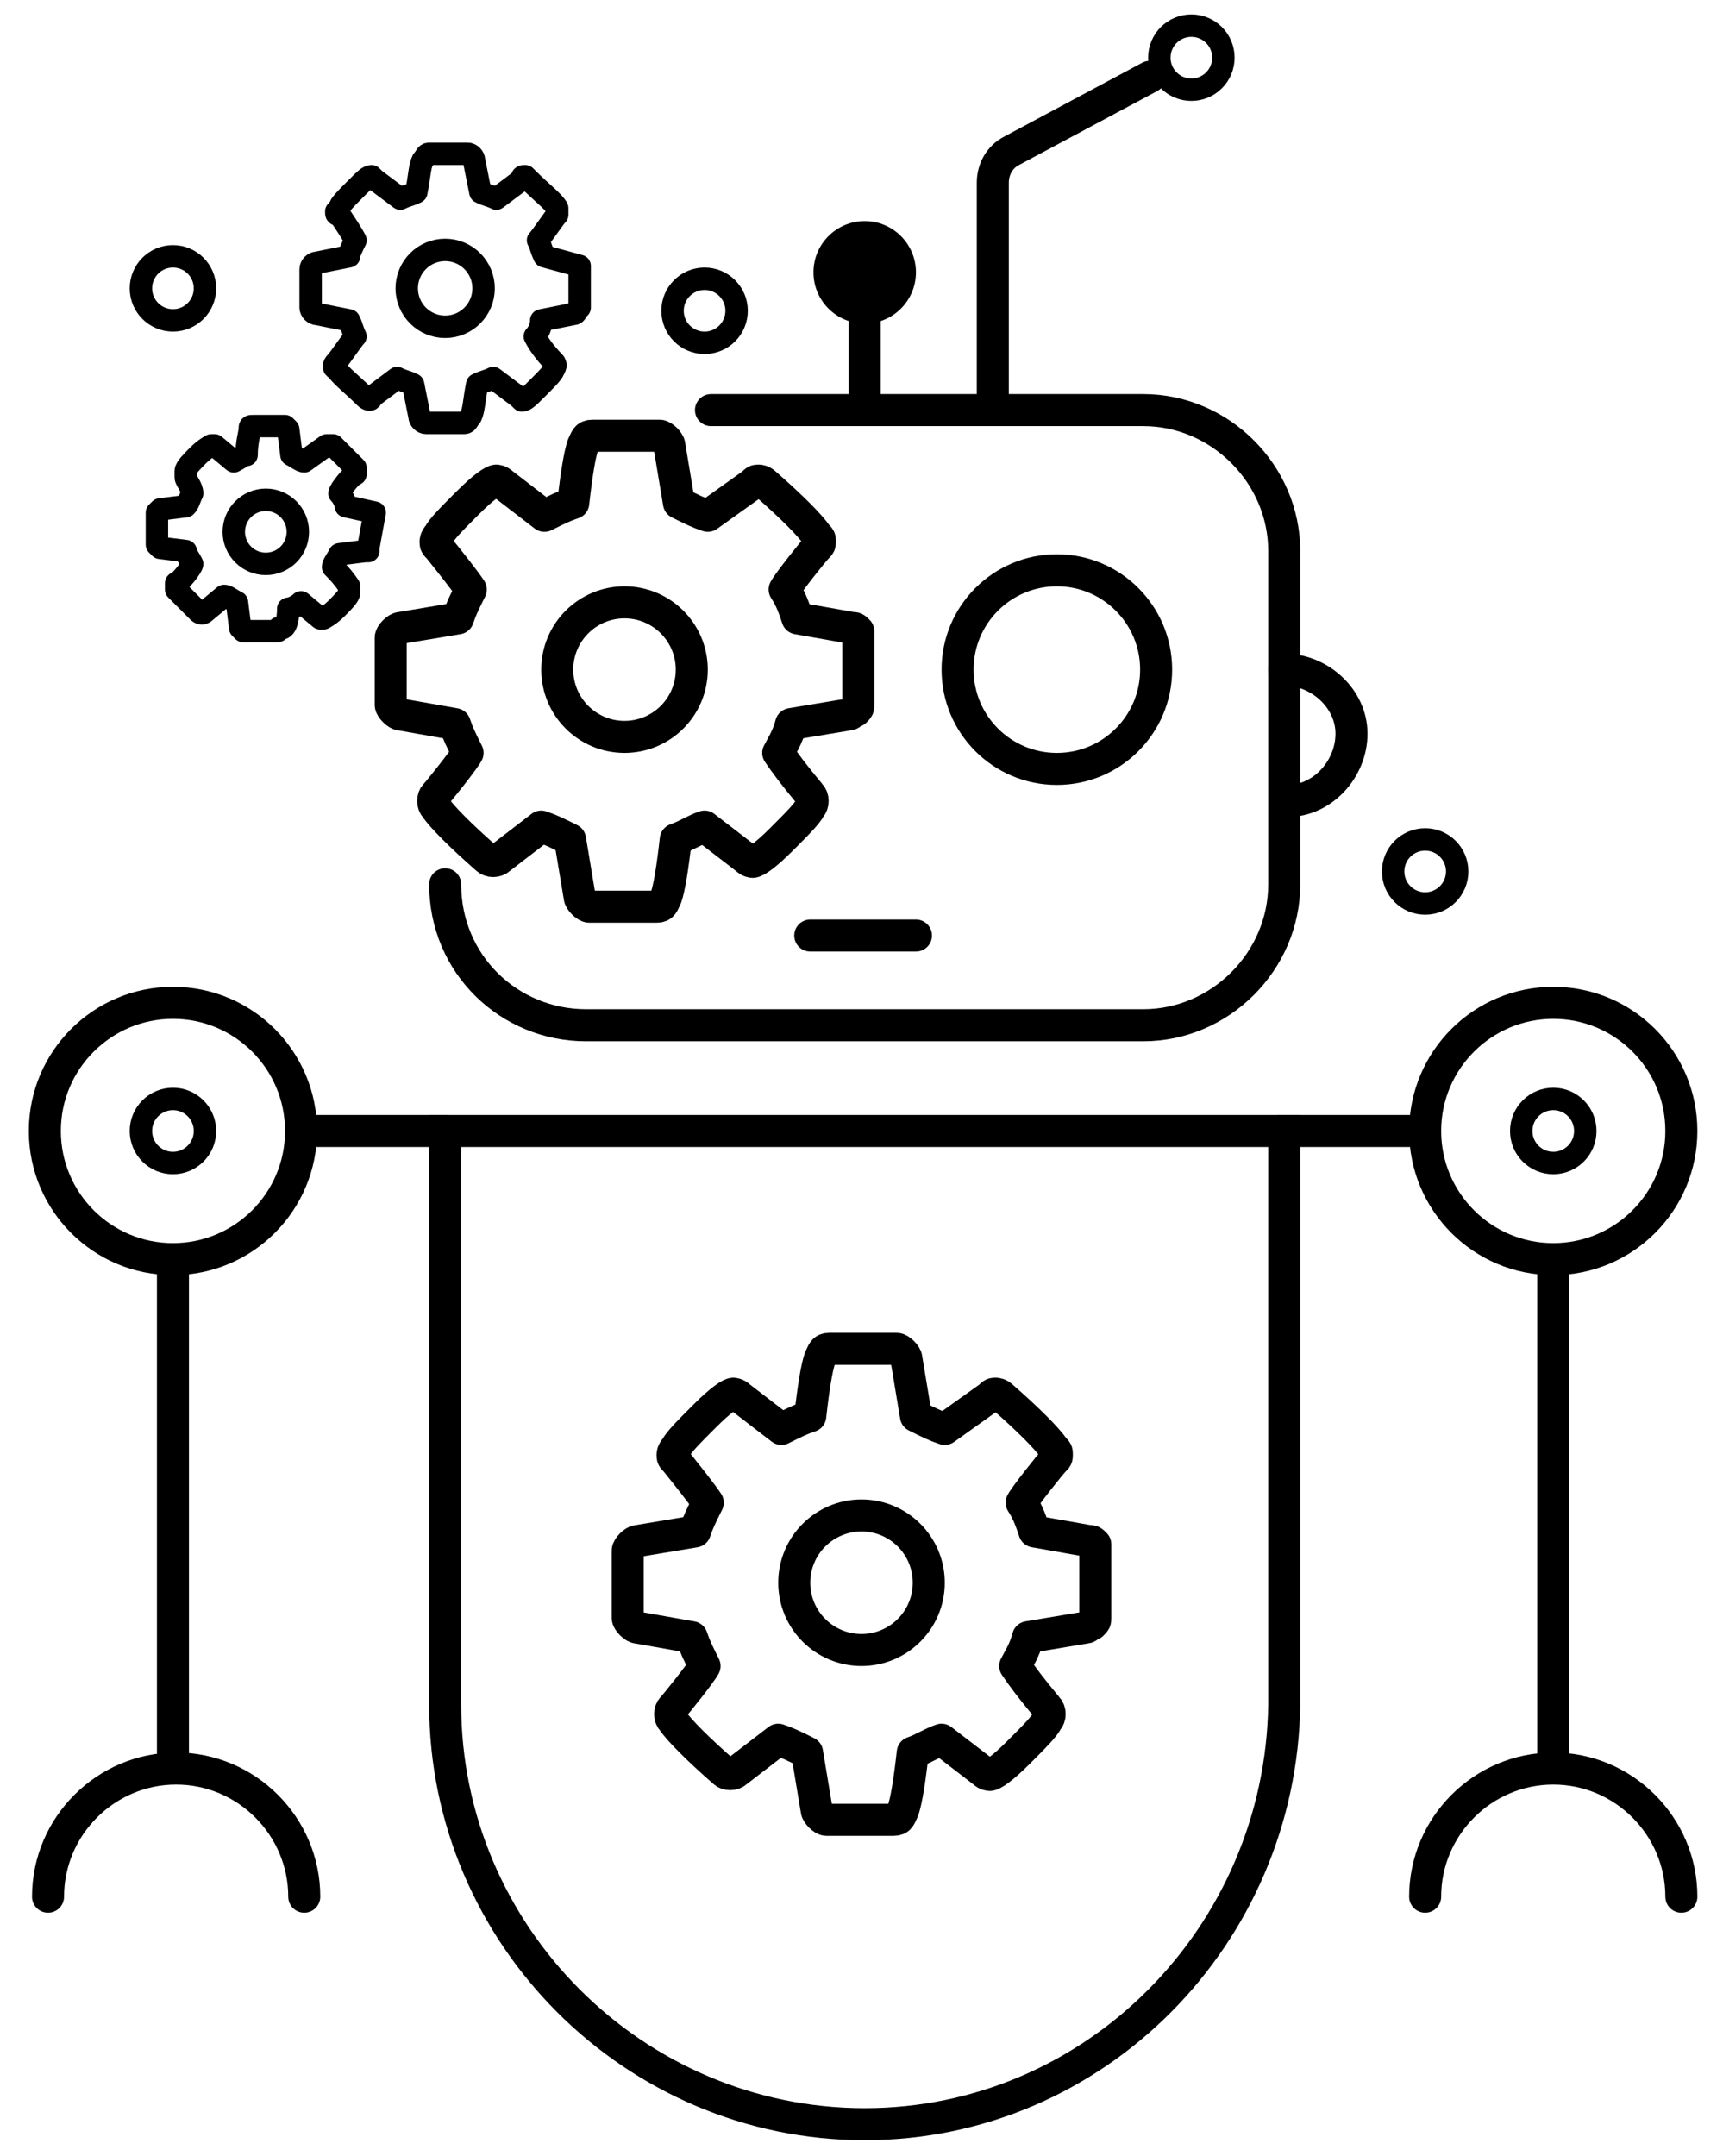 <?xml version="1.0" encoding="utf-8"?>
<!-- Generator: Adobe Illustrator 19.2.0, SVG Export Plug-In . SVG Version: 6.00 Build 0)  -->
<svg version="1.1" id="Warstwa_1" xmlns="http://www.w3.org/2000/svg" xmlns:xlink="http://www.w3.org/1999/xlink" x="0px" y="0px"
	 viewBox="0 0 53.8 67.3" style="enable-background:new 0 0 53.8 67.3;" xml:space="preserve">
<style type="text/css">
	.st0{fill:none;stroke:#000000;stroke-miterlimit:10;}
	.st1{fill:none;stroke:#000000;stroke-linecap:round;stroke-miterlimit:10;}
	.st2{fill:none;stroke:#000000;stroke-linecap:round;stroke-linejoin:round;stroke-miterlimit:10;}
	.st3{fill:none;stroke:#000000;stroke-width:0.7;stroke-miterlimit:10;}
	.st4{fill:none;stroke:#000000;stroke-width:0.7;stroke-linecap:round;stroke-linejoin:round;stroke-miterlimit:10;}
</style>
<title>Zasób 15</title>
<path class="st0" d="M27,66.3L27,66.3c-7.2,0-13.1-5.9-13.1-13.1V35.3h26.2v17.9C40,60.4,34.2,66.3,27,66.3z"/>
<circle class="st0" cx="5.4" cy="35.3" r="4"/>
<circle class="st0" cx="48.5" cy="35.3" r="4"/>
<path class="st1" d="M13.9,27.6L13.9,27.6c0,2.5,2,4.4,4.4,4.4h17.4c2.4,0,4.4-2,4.4-4.4V17.2c0-2.4-2-4.4-4.4-4.4H22.2"/>
<path class="st0" d="M13.9,19"/>
<path class="st0" d="M21.2,14.6"/>
<path class="st1" d="M25.3,29.2c1.8,0,1.4,0,3.3,0"/>
<path class="st2" d="M1.5,59.2c0-2.2,1.8-4,4-4s4,1.8,4,4"/>
<path class="st2" d="M44.5,59.2c0-2.2,1.8-4,4-4s4,1.8,4,4"/>
<path class="st1" d="M5.4,39.3c0,1.8,0,13.9,0,15.7"/>
<path class="st1" d="M48.5,39.6c0,1.8,0,13.6,0,15.4"/>
<path class="st1" d="M9.9,35.3c1.8,0,2.1,0,4,0"/>
<path class="st1" d="M40,35.3c1.8,0,2.1,0,4,0"/>
<circle class="st3" cx="5.4" cy="9" r="1"/>
<circle class="st3" cx="22" cy="9.7" r="1"/>
<circle class="st0" cx="33" cy="20.9" r="3.1"/>
<path class="st1" d="M27,12.3c0-2.6,0-1.1,0-2.3"/>
<path class="st2" d="M40.1,20.9c1.1,0,2.1,0.9,2.1,2s-0.9,2.1-2,2.1"/>
<circle cx="27" cy="8.5" r="1.6"/>
<circle class="st3" cx="44.5" cy="27.2" r="1"/>
<path class="st1" d="M31,12.3V5.7c0-0.4,0.2-0.8,0.6-1l4.3-2.3"/>
<circle class="st3" cx="37.2" cy="1.8" r="1"/>
<circle class="st3" cx="5.4" cy="35.3" r="1"/>
<circle class="st3" cx="48.5" cy="35.3" r="1"/>
<g>
	<path class="st2" d="M26.8,19.7c-0.1-0.1-0.1-0.1-0.2-0.1l-1.7-0.3c-0.1-0.3-0.2-0.6-0.4-0.9c0.1-0.2,0.9-1.2,1-1.3
		c0.1-0.1,0.1-0.1,0.1-0.2s0-0.1-0.1-0.2c-0.2-0.3-0.8-0.9-1.6-1.6C23.8,15,23.7,15,23.7,15c-0.1,0-0.1,0-0.2,0.1l-1.4,1
		c-0.3-0.1-0.5-0.2-0.9-0.4l-0.3-1.8c0-0.1-0.2-0.3-0.3-0.3h-2.1c-0.2,0-0.2,0.1-0.3,0.3c-0.1,0.3-0.2,0.9-0.3,1.8
		c-0.3,0.1-0.5,0.2-0.9,0.4l-1.3-1C15.6,15,15.5,15,15.5,15c-0.1,0-0.4,0.2-0.9,0.7c-0.5,0.5-0.8,0.8-0.9,1
		c-0.1,0.1-0.1,0.2-0.1,0.2c0,0.1,0,0.1,0.1,0.2c0.4,0.5,0.8,1,1,1.3c-0.2,0.4-0.3,0.6-0.4,0.9l-1.8,0.3c-0.1,0-0.3,0.2-0.3,0.3V22
		c0,0.1,0.2,0.3,0.3,0.3l1.7,0.3c0.1,0.3,0.2,0.5,0.4,0.9c-0.1,0.2-0.9,1.2-1,1.3s-0.1,0.3,0,0.4c0.2,0.3,0.8,0.9,1.6,1.6
		c0.1,0.1,0.3,0.1,0.4,0l1.3-1c0.3,0.1,0.5,0.2,0.9,0.4l0.3,1.8c0,0.1,0.2,0.3,0.3,0.3h2.1c0.2,0,0.2-0.1,0.3-0.3
		c0.1-0.3,0.2-0.9,0.3-1.8c0.3-0.1,0.6-0.3,0.9-0.4l1.3,1c0.1,0.1,0.2,0.1,0.2,0.1c0.1,0,0.4-0.2,0.9-0.7s0.8-0.8,0.9-1
		c0.1-0.1,0.1-0.3,0-0.4c-0.5-0.6-0.8-1-1-1.3c0.1-0.2,0.3-0.5,0.4-0.9l1.8-0.3c0.1,0,0.1-0.1,0.2-0.1c0.1-0.1,0.1-0.1,0.1-0.2v-2.1
		L26.8,19.7z"/>
	<circle class="st0" cx="19.5" cy="20.9" r="2.1"/>
</g>
<g>
	<path class="st2" d="M34.2,48.2c-0.1-0.1-0.1-0.1-0.2-0.1l-1.7-0.3c-0.1-0.3-0.2-0.6-0.4-0.9c0.1-0.2,0.9-1.2,1-1.3
		c0.1-0.1,0.1-0.1,0.1-0.2c0-0.1,0-0.1-0.1-0.2c-0.2-0.3-0.8-0.9-1.6-1.6c-0.1-0.1-0.2-0.1-0.2-0.1c-0.1,0-0.1,0-0.2,0.1l-1.4,1
		c-0.3-0.1-0.5-0.2-0.9-0.4l-0.3-1.8c0-0.1-0.2-0.3-0.3-0.3h-2.1c-0.2,0-0.2,0.1-0.3,0.3c-0.1,0.3-0.2,0.9-0.3,1.8
		c-0.3,0.1-0.5,0.2-0.9,0.4l-1.3-1c-0.1-0.1-0.2-0.1-0.2-0.1c-0.1,0-0.4,0.2-0.9,0.7s-0.8,0.8-0.9,1C21,45.3,21,45.4,21,45.4
		c0,0.1,0,0.1,0.1,0.2c0.4,0.5,0.8,1,1,1.3c-0.2,0.4-0.3,0.6-0.4,0.9l-1.8,0.3c-0.1,0-0.3,0.2-0.3,0.3v2.1c0,0.1,0.2,0.3,0.3,0.3
		l1.7,0.3c0.1,0.3,0.2,0.5,0.4,0.9c-0.1,0.2-0.9,1.2-1,1.3c-0.1,0.1-0.1,0.3,0,0.4c0.2,0.3,0.8,0.9,1.6,1.6c0.1,0.1,0.3,0.1,0.4,0
		l1.3-1c0.3,0.1,0.5,0.2,0.9,0.4l0.3,1.8c0,0.1,0.2,0.3,0.3,0.3h2.1c0.2,0,0.2-0.1,0.3-0.3c0.1-0.3,0.2-0.9,0.3-1.8
		c0.3-0.1,0.6-0.3,0.9-0.4l1.3,1c0.1,0.1,0.2,0.1,0.2,0.1c0.1,0,0.4-0.2,0.9-0.7s0.8-0.8,0.9-1c0.1-0.1,0.1-0.3,0-0.4
		c-0.5-0.6-0.8-1-1-1.3c0.1-0.2,0.3-0.5,0.4-0.9l1.8-0.3c0.1,0,0.1-0.1,0.2-0.1c0.1-0.1,0.1-0.1,0.1-0.2v-2.1L34.2,48.2z"/>
	<circle class="st0" cx="26.9" cy="49.4" r="2.1"/>
</g>
<g>
	<path class="st4" d="M18.1,8.3C18.1,8.2,18.1,8.2,18.1,8.3L17,8c-0.1-0.2-0.1-0.3-0.2-0.5c0.1-0.1,0.5-0.7,0.6-0.8c0,0,0,0,0-0.1
		c0-0.1,0-0.1,0-0.1c-0.1-0.2-0.5-0.5-0.9-0.9c-0.1-0.1-0.1-0.1-0.1-0.1c-0.1,0-0.1,0-0.1,0.1l-0.8,0.6c-0.2-0.1-0.3-0.1-0.5-0.2
		l-0.2-1c0-0.1-0.1-0.2-0.2-0.2h-1.2c-0.1,0-0.1,0.1-0.2,0.2c-0.1,0.2-0.1,0.5-0.2,1c-0.2,0.1-0.3,0.1-0.5,0.2l-0.8-0.6
		c-0.1-0.1-0.1-0.1-0.1-0.1c-0.1,0-0.2,0.1-0.5,0.4c-0.3,0.3-0.5,0.5-0.5,0.6c-0.1,0.1-0.1,0.1-0.1,0.1c0,0.1,0,0.1,0.1,0.1
		C10.8,7,11,7.3,11.1,7.5C11,7.7,10.9,7.9,10.9,8l-1,0.2c-0.1,0-0.2,0.1-0.2,0.2v1.2c0,0.1,0.1,0.2,0.2,0.2l1,0.2
		c0.1,0.2,0.1,0.3,0.2,0.5c-0.1,0.1-0.5,0.7-0.6,0.8c-0.1,0.1-0.1,0.2,0,0.2c0.1,0.2,0.5,0.5,0.9,0.9c0.1,0.1,0.2,0.1,0.2,0l0.8-0.6
		c0.2,0.1,0.3,0.1,0.5,0.2l0.2,1c0,0.1,0.1,0.2,0.2,0.2h1.2c0.1,0,0.1-0.1,0.2-0.2c0.1-0.2,0.1-0.5,0.2-1c0.2-0.1,0.3-0.1,0.5-0.2
		l0.8,0.6c0.1,0.1,0.1,0.1,0.1,0.1c0.1,0,0.2-0.1,0.5-0.4s0.5-0.5,0.5-0.6c0.1-0.1,0-0.2,0-0.2c-0.3-0.3-0.5-0.6-0.6-0.8
		c0.1-0.1,0.2-0.3,0.2-0.5l1-0.2c0.1,0,0.1-0.1,0.1-0.1c0.1-0.1,0.1-0.1,0.1-0.1L18.1,8.3L18.1,8.3z"/>
	<circle class="st3" cx="13.9" cy="9" r="1.2"/>
</g>
<g>
	<path class="st4" d="M11.7,16C11.6,15.9,11.6,15.9,11.7,16l-0.9-0.2c0-0.1-0.1-0.3-0.2-0.4c0-0.1,0.4-0.6,0.5-0.6c0,0,0,0,0-0.1
		c0,0,0-0.1,0-0.1c-0.1-0.1-0.4-0.4-0.7-0.7c0,0-0.1,0-0.1,0c0,0,0,0-0.1,0l-0.7,0.5c-0.1,0-0.2-0.1-0.4-0.2l-0.1-0.8
		c0,0-0.1-0.1-0.1-0.1h-1c-0.1,0-0.1,0-0.1,0.1c0,0.1-0.1,0.4-0.1,0.8c-0.1,0-0.2,0.1-0.4,0.2l-0.6-0.5c0,0-0.1,0-0.1,0
		c0,0-0.2,0.1-0.4,0.3c-0.2,0.2-0.4,0.4-0.4,0.5c0,0,0,0.1,0,0.1c0,0,0,0.1,0,0.1C5.8,15,6,15.2,6,15.4c-0.1,0.2-0.1,0.3-0.2,0.4
		L5,15.9c0,0-0.1,0.1-0.1,0.1v1c0,0,0.1,0.1,0.1,0.1l0.8,0.1c0,0.1,0.1,0.2,0.2,0.4c0,0.1-0.4,0.6-0.5,0.6c0,0,0,0.1,0,0.2
		c0.1,0.1,0.4,0.4,0.7,0.7c0,0,0.1,0.1,0.2,0l0.6-0.5c0.1,0,0.2,0.1,0.4,0.2l0.1,0.8c0,0,0.1,0.1,0.1,0.1h1c0.1,0,0.1,0,0.1-0.1
		C8.9,19.7,9,19.4,9,19c0.1,0,0.3-0.1,0.4-0.2l0.6,0.5c0,0,0.1,0,0.1,0c0,0,0.2-0.1,0.4-0.3s0.4-0.4,0.4-0.5c0,0,0-0.1,0-0.2
		c-0.2-0.3-0.4-0.5-0.5-0.6c0-0.1,0.1-0.2,0.2-0.4l0.8-0.1c0,0,0,0,0.1,0c0,0,0,0,0-0.1L11.7,16L11.7,16z"/>
	<circle class="st3" cx="8.3" cy="16.6" r="1"/>
</g>
</svg>
